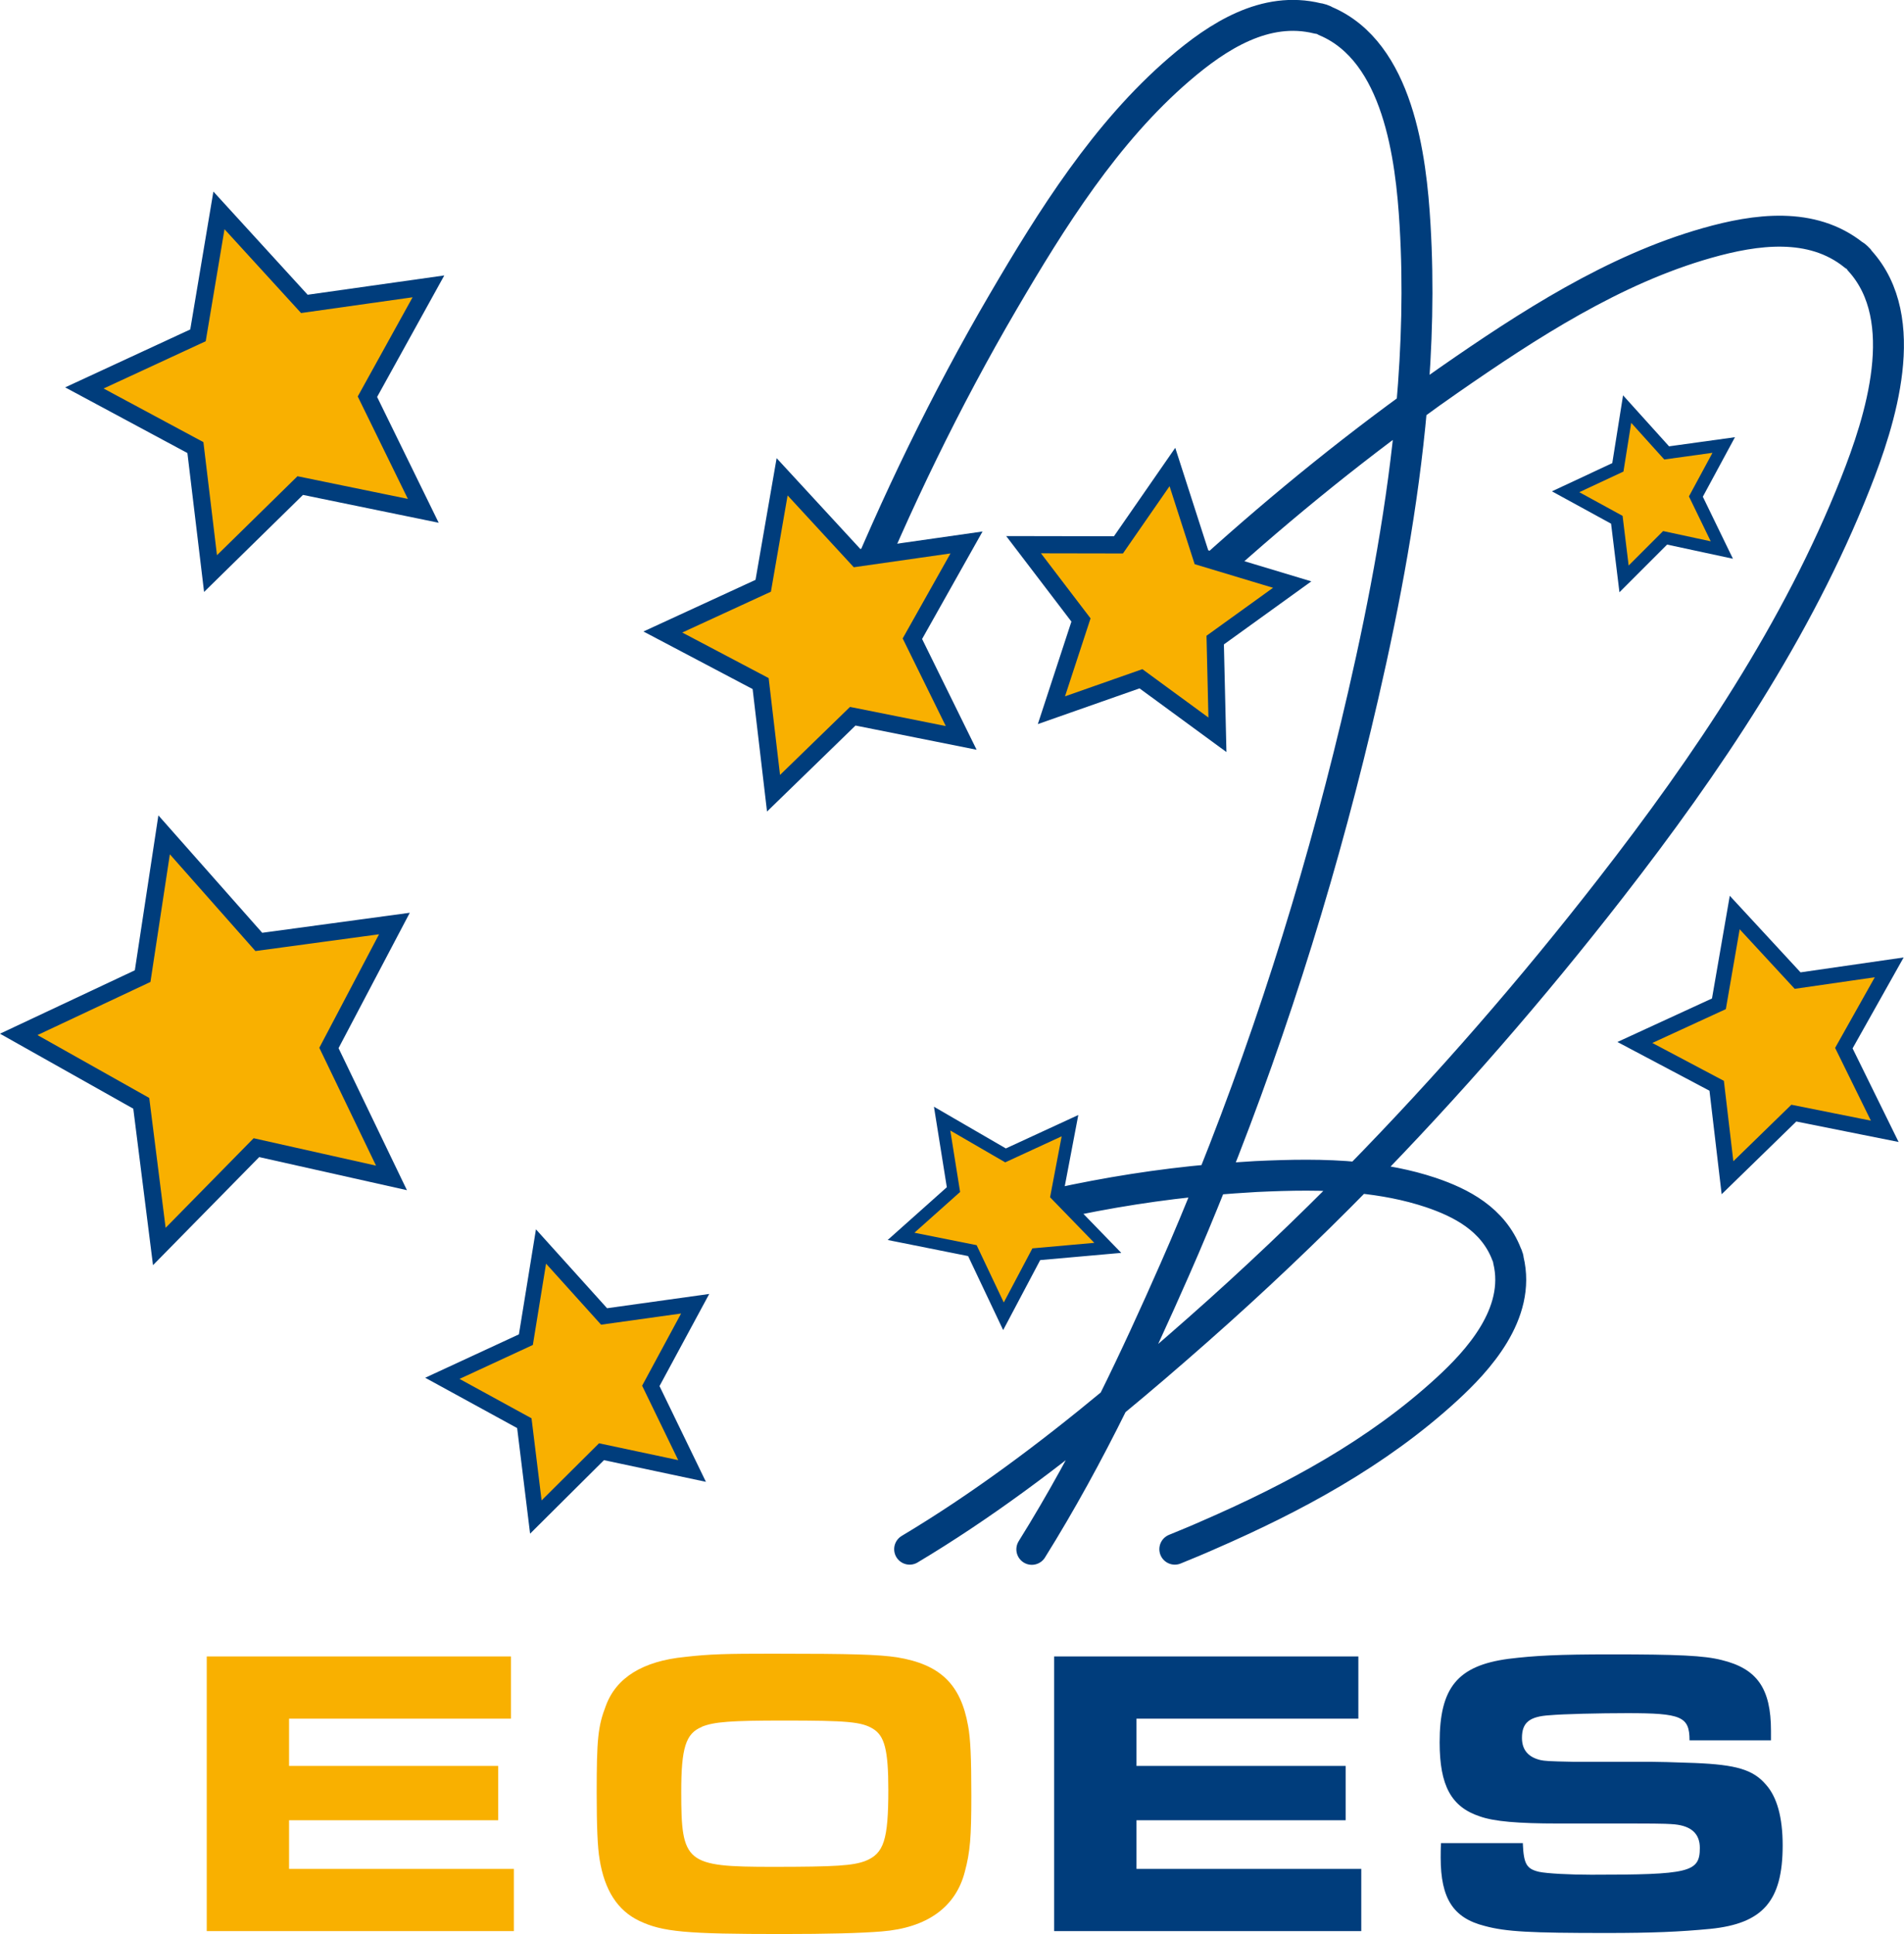 <?xml version="1.0" encoding="UTF-8"?><svg id="Ebene_1" xmlns="http://www.w3.org/2000/svg" viewBox="0 0 110.79 112.52"><defs><style>.cls-1,.cls-2{fill:#f9b000;}.cls-3{fill:#003d7c;}.cls-2{stroke-miterlimit:10;}.cls-2,.cls-4,.cls-5,.cls-6{stroke:#003d7c;}.cls-4{stroke-width:.9px;}.cls-4,.cls-7,.cls-5,.cls-6{fill:none;}.cls-7{stroke:#da6a23;stroke-width:.6px;}.cls-5{stroke-linecap:round;stroke-width:1.8px;}.cls-6{stroke-width:.72px;}</style></defs><path class="cls-7" d="m60.04,90.14c1.71-2.74,3.27-5.6,4.71-8.51m5.79-12.99c-.7,1.75-1.42,3.49-2.18,5.21-1.14,2.59-2.33,5.2-3.61,7.78m5.79-12.99c3.67-9.15,6.58-18.62,8.79-28.22,1.26-5.47,2.31-11.09,2.81-16.73m0,0c.31-3.53.41-7.07.2-10.59-.23-3.95-.98-10.08-5.2-11.87-.07-.04-.14-.08-.24-.11-.08-.03-.16-.04-.23-.05-3.04-.75-5.81,1.03-8.05,2.96-4.28,3.68-7.43,8.71-10.25,13.53-3.34,5.71-6.24,11.71-8.76,17.89m29.44,33.07c1.42.14,2.83.4,4.21.86,1.74.59,3.62,1.54,4.41,3.6.03.05.05.1.06.15.03.06.03.12.04.18.76,3.14-1.82,5.89-3.57,7.5-4.07,3.74-8.95,6.35-13.87,8.49-.65.29-1.31.56-1.97.83m2.16-21.5c-3.05.27-6.08.75-9.08,1.41m9.08-1.41c.85-.07,1.71-.13,2.56-.18,1.94-.09,3.95-.14,5.96.06m0,0c5.22-5.33,10.12-10.97,14.69-16.85,5.6-7.2,10.86-15,14.23-23.52,1.46-3.68,3.35-9.56.27-12.96-.04-.07-.1-.14-.17-.2-.06-.06-.12-.11-.19-.14-2.45-1.96-5.7-1.51-8.55-.7-5.43,1.54-10.41,4.78-14.99,7.96-.75.52-1.48,1.04-2.21,1.58m-17.39,57.94c-3.73,3.09-7.65,6.03-11.8,8.51m15.93-55.48c4.22-3.92,8.63-7.6,13.26-10.97m-3.08,44.83c-3,3.06-6.12,6.02-9.33,8.85-1.62,1.43-3.28,2.86-4.98,4.26"/><path class="cls-5" d="m60.04,90.14c1.71-2.74,3.27-5.6,4.71-8.51m5.79-12.99c-.7,1.75-1.42,3.49-2.18,5.21-1.14,2.59-2.33,5.2-3.61,7.78m5.79-12.99c3.67-9.15,6.58-18.62,8.79-28.22,1.26-5.47,2.31-11.09,2.81-16.73m0,0c.31-3.53.41-7.07.2-10.59-.23-3.95-.98-10.08-5.2-11.87-.07-.04-.14-.08-.24-.11-.08-.03-.16-.04-.23-.05-3.04-.75-5.81,1.03-8.05,2.96-4.28,3.68-7.43,8.71-10.25,13.53-3.34,5.71-6.24,11.71-8.76,17.89m29.44,33.07c1.42.14,2.83.4,4.21.86,1.74.59,3.62,1.54,4.41,3.6.03.05.05.1.06.15.03.06.03.12.04.18.76,3.14-1.82,5.89-3.57,7.5-4.07,3.74-8.95,6.35-13.87,8.49-.65.29-1.31.56-1.97.83m2.16-21.5c-3.05.27-6.08.75-9.08,1.41m9.08-1.41c.85-.07,1.71-.13,2.56-.18,1.94-.09,3.95-.14,5.96.06m0,0c5.22-5.33,10.12-10.97,14.69-16.85,5.6-7.2,10.86-15,14.23-23.52,1.46-3.68,3.35-9.56.27-12.96-.04-.07-.1-.14-.17-.2-.06-.06-.12-.11-.19-.14-2.45-1.96-5.7-1.51-8.55-.7-5.43,1.54-10.41,4.78-14.99,7.96-.75.52-1.48,1.04-2.21,1.58m-17.39,57.94c-3.73,3.09-7.65,6.03-11.8,8.51m15.93-55.48c4.22-3.92,8.63-7.6,13.26-10.97m-3.08,44.83c-3,3.06-6.12,6.02-9.33,8.85-1.62,1.43-3.28,2.86-4.98,4.26"/><polygon class="cls-1" points="29.73 96.37 29.73 99.99 16.82 99.99 16.82 102.74 28.99 102.74 28.99 105.9 16.82 105.9 16.82 108.73 29.9 108.73 29.9 112.35 12.03 112.35 12.03 96.37 29.73 96.37"/><polygon class="cls-3" points="79.04 96.37 79.04 99.99 66.13 99.99 66.13 102.74 78.3 102.74 78.3 105.9 66.13 105.9 66.13 108.73 79.21 108.73 79.21 112.35 61.34 112.35 61.34 96.37 79.04 96.37"/><path class="cls-3" d="m88.61,107.25c.05,1.2.22,1.48.94,1.65.46.1,1.82.17,3.04.17,5.72,0,6.32-.14,6.32-1.56,0-.81-.48-1.27-1.46-1.37-.29-.02-.41-.05-2.4-.05h-4.4c-2.32,0-3.71-.12-4.53-.41-1.68-.55-2.35-1.8-2.35-4.31,0-3.18,1.03-4.46,4-4.86,1.56-.19,2.9-.26,5.99-.26,3.88,0,5.41.07,6.42.33,2.06.5,2.87,1.65,2.87,4.12v.55h-4.74c0-1.39-.48-1.58-3.62-1.58-1.61,0-3.74.05-4.5.12-1.2.07-1.63.43-1.63,1.32,0,.69.36,1.12,1.08,1.29.26.05.38.07,1.92.1h4.53c.29,0,1.25.02,2.54.07,2.39.1,3.37.38,4.12,1.25.65.72.98,1.91.98,3.54,0,3.24-1.15,4.55-4.21,4.86-1.77.17-3.38.24-6.04.24-4.41,0-5.84-.07-7.09-.41-1.82-.46-2.56-1.58-2.56-3.98,0-.09,0-.53.02-.84h4.77Z"/><path class="cls-1" d="m40.84,100.47c-.94.38-1.2,1.22-1.2,3.78,0,4.14.26,4.36,5.32,4.36,3.69,0,4.67-.07,5.39-.34,1.08-.43,1.34-1.22,1.34-4.14,0-2.32-.22-3.14-.89-3.55-.67-.41-1.51-.48-5.2-.48-3.06,0-4.04.07-4.76.36Zm11.35-4.05c2.51.41,3.71,1.56,4.14,3.98.14.74.19,1.84.19,4.07,0,2.42-.07,3.28-.38,4.43-.53,2.06-2.2,3.26-4.84,3.47-1.22.1-3.16.15-5.8.15-5.58,0-6.95-.12-8.31-.77-1.25-.6-2.01-1.77-2.3-3.57-.12-.7-.17-1.91-.17-3.88,0-3.09.07-3.86.53-5.05.6-1.65,2.16-2.61,4.6-2.85,1.46-.17,2.47-.19,5.08-.19,4.77,0,6.16.05,7.26.21Z"/><polygon class="cls-1" points="100.19 32 96.89 31.29 94.5 33.68 94.08 30.24 91.1 28.61 94.14 27.19 94.68 23.8 96.98 26.35 100.3 25.89 98.68 28.89 100.19 32"/><polygon class="cls-6" points="100.19 32 96.89 31.29 94.5 33.68 94.08 30.24 91.1 28.61 94.14 27.19 94.68 23.8 96.98 26.35 100.3 25.89 98.68 28.89 100.19 32"/><polygon class="cls-1" points="109.67 65.82 104.38 64.76 100.52 68.52 99.89 63.17 95.13 60.65 100.02 58.4 100.94 53.09 104.6 57.05 109.93 56.28 107.29 60.98 109.67 65.82"/><polygon class="cls-4" points="109.67 65.82 104.38 64.76 100.52 68.52 99.89 63.17 95.13 60.65 100.02 58.4 100.94 53.09 104.6 57.05 109.93 56.28 107.29 60.98 109.67 65.82"/><polygon class="cls-2" points="70.84 42.75 66.39 39.49 61.18 41.32 62.9 36.07 59.56 31.69 65.08 31.7 68.22 27.17 69.91 32.42 75.19 34.01 70.71 37.24 70.84 42.75"/><polygon class="cls-4" points="70.84 42.75 66.39 39.49 61.18 41.32 62.9 36.07 59.56 31.69 65.08 31.7 68.22 27.17 69.91 32.42 75.19 34.01 70.71 37.24 70.84 42.75"/><polygon class="cls-2" points="55.93 42.93 49.62 41.67 45.01 46.15 44.26 39.77 38.57 36.77 44.41 34.08 45.51 27.74 49.87 32.47 56.24 31.56 53.09 37.16 55.93 42.93"/><polygon class="cls-4" points="55.93 42.93 49.62 41.67 45.01 46.15 44.26 39.77 38.57 36.77 44.41 34.08 45.51 27.74 49.87 32.47 56.24 31.56 53.09 37.16 55.93 42.93"/><polygon class="cls-1" points="40.27 85.58 35 84.46 31.18 88.26 30.51 82.8 25.74 80.19 30.6 77.94 31.48 72.52 35.15 76.59 40.45 75.85 37.87 80.63 40.27 85.58"/><polygon class="cls-4" points="40.27 85.58 35 84.46 31.18 88.26 30.51 82.8 25.74 80.19 30.6 77.94 31.48 72.52 35.15 76.59 40.45 75.85 37.87 80.63 40.27 85.58"/><polygon class="cls-2" points="22.78 68.53 14.92 66.77 9.27 72.52 8.22 64.19 1.09 60.18 8.3 56.79 9.55 48.57 15.06 54.8 22.95 53.73 19.14 60.97 22.78 68.53"/><polygon class="cls-4" points="22.78 68.53 14.92 66.77 9.27 72.52 8.22 64.19 1.09 60.18 8.3 56.79 9.55 48.57 15.06 54.8 22.95 53.73 19.14 60.97 22.78 68.53"/><polygon class="cls-2" points="24.63 29.72 17.47 28.25 12.25 33.37 11.37 26.04 4.91 22.57 11.52 19.51 12.74 12.24 17.71 17.68 24.93 16.66 21.38 23.08 24.63 29.72"/><polygon class="cls-4" points="24.63 29.72 17.47 28.25 12.25 33.37 11.37 26.04 4.91 22.57 11.52 19.51 12.74 12.24 17.71 17.68 24.93 16.66 21.38 23.08 24.63 29.72"/><polygon class="cls-1" points="58.39 76.58 56.58 72.76 52.43 71.93 55.48 69.21 54.82 65.08 58.51 67.22 62.26 65.49 61.49 69.54 64.46 72.6 60.3 72.97 58.39 76.58"/><polygon class="cls-6" points="58.39 76.58 56.58 72.76 52.43 71.93 55.48 69.21 54.82 65.08 58.51 67.22 62.26 65.49 61.49 69.54 64.46 72.6 60.3 72.97 58.39 76.58"/></svg>